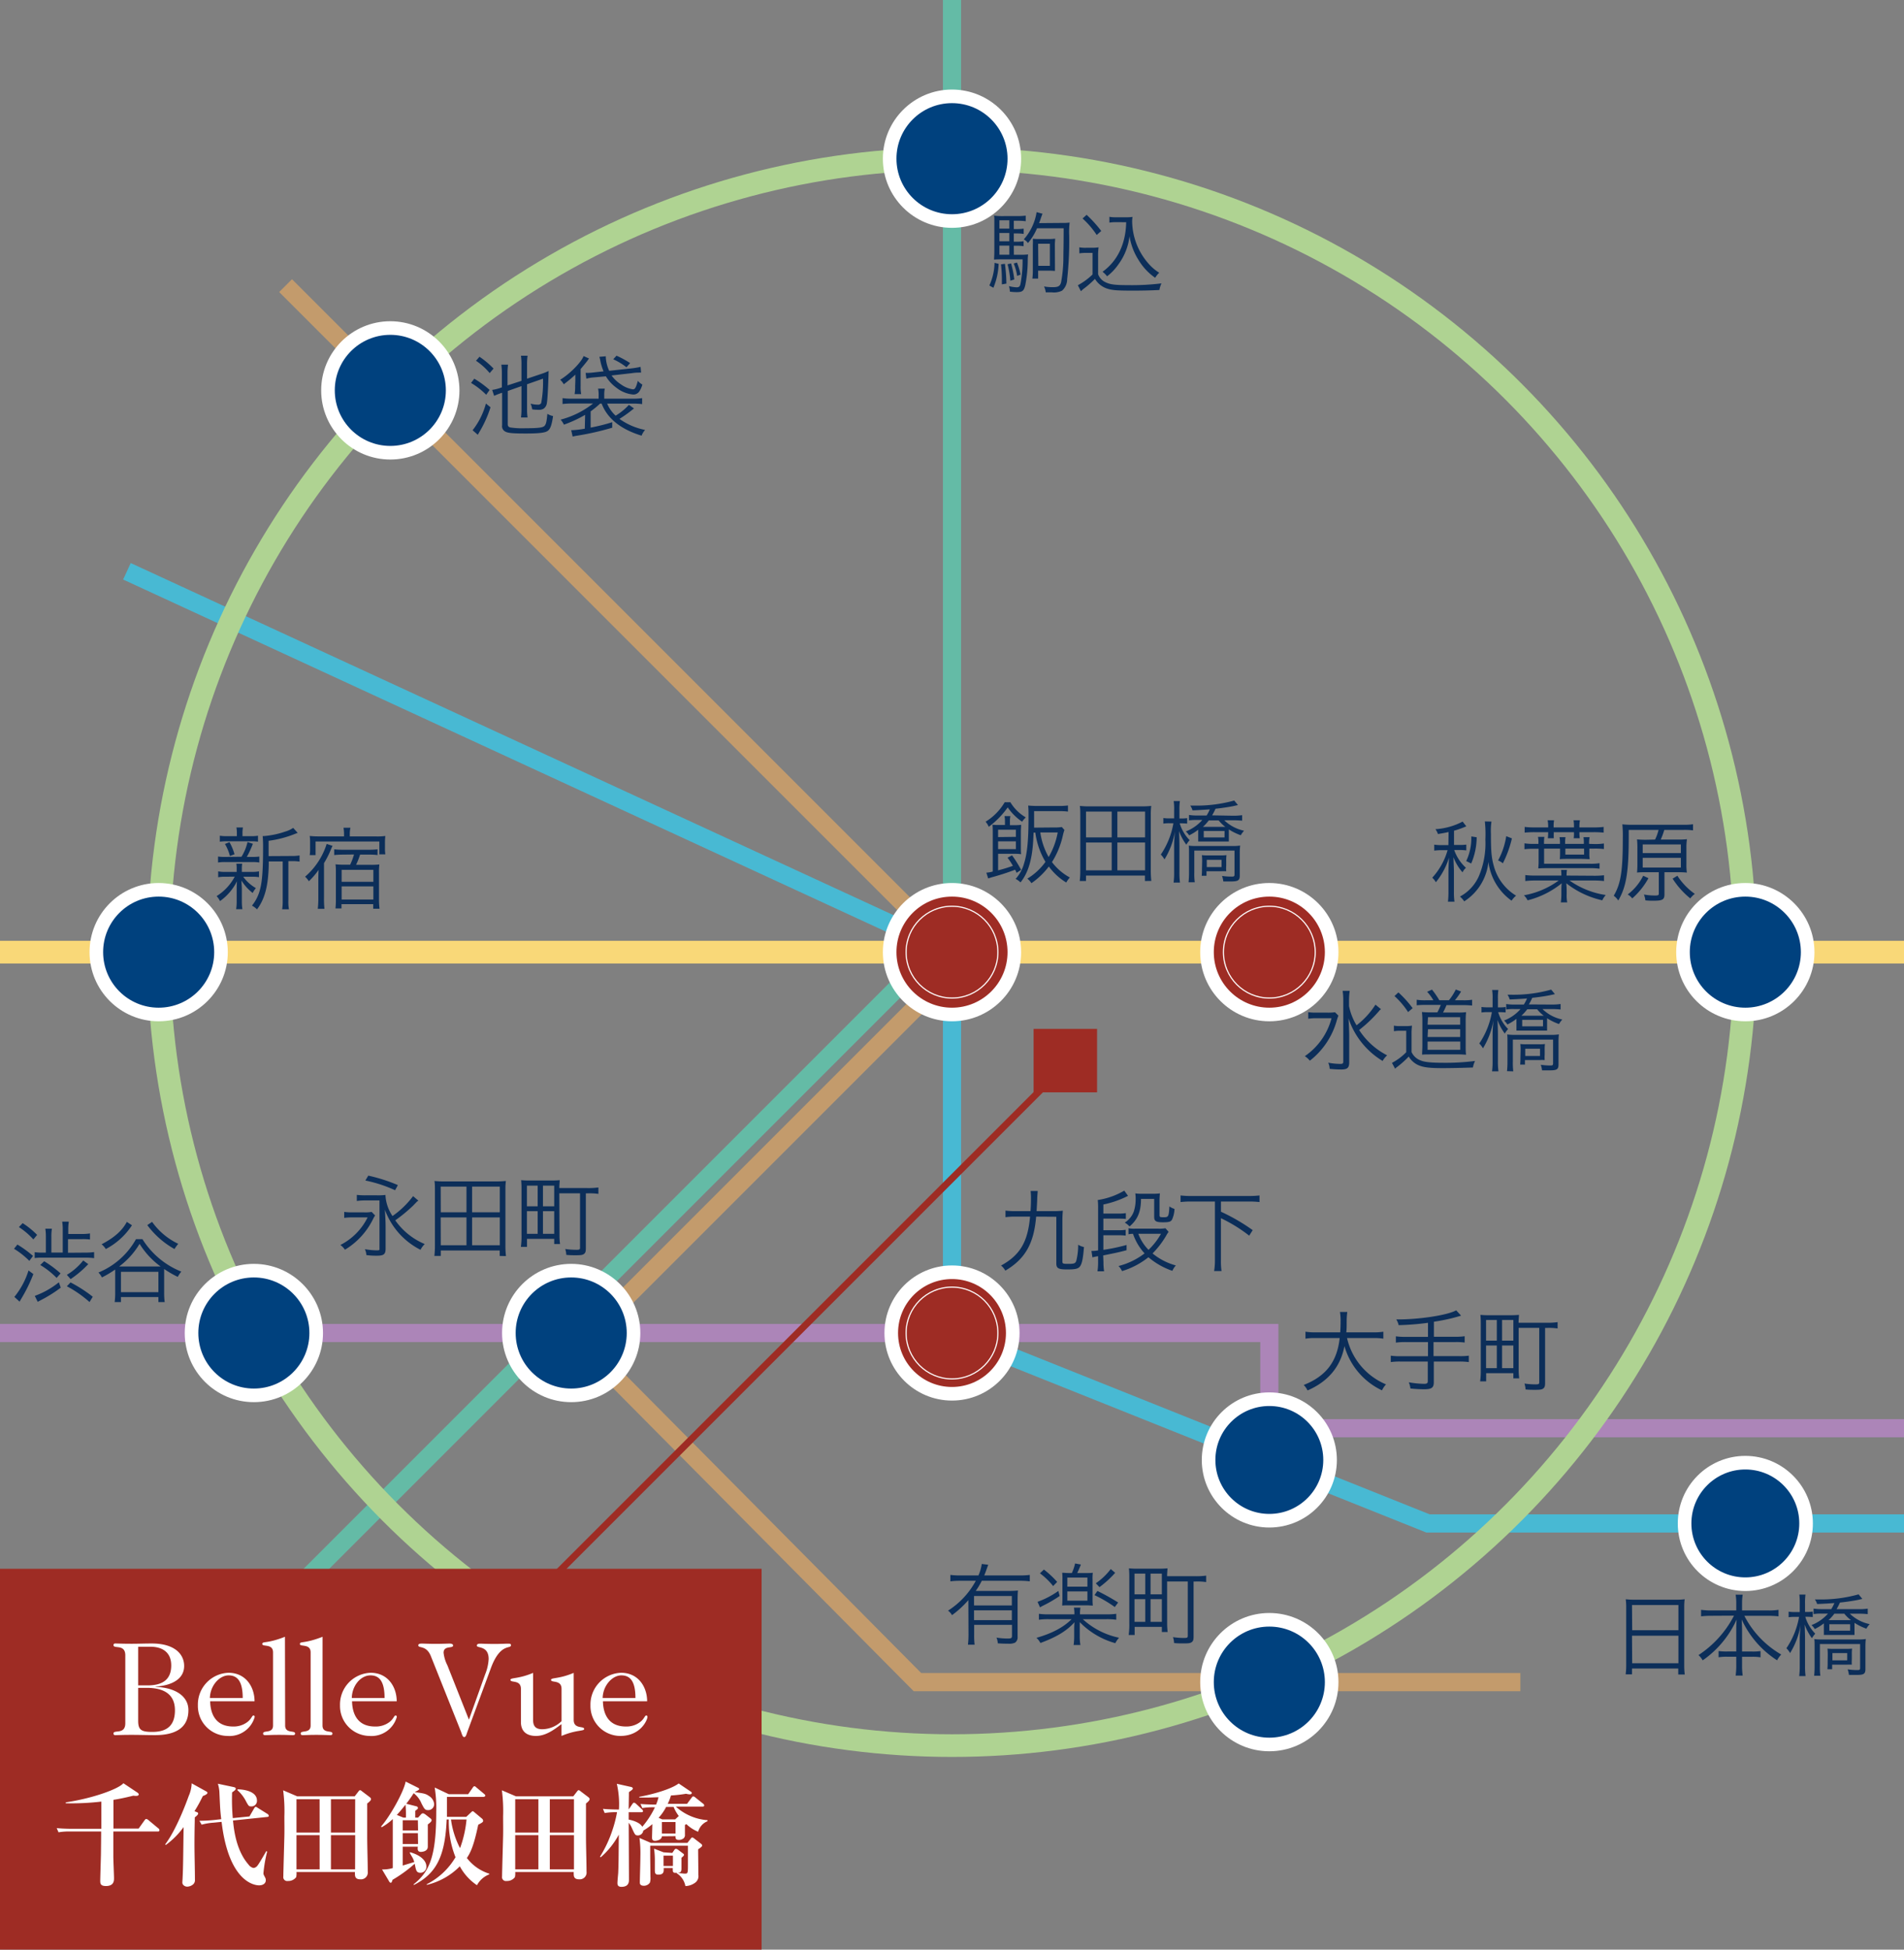 <svg xmlns="http://www.w3.org/2000/svg" width="420" height="430"><rect width="100%" height="100%" fill="#808080" stroke="none"/><path fill="none" stroke="#C39B6C" stroke-width="4" stroke-miterlimit="10" d="M128.1 296.1l84-84M335.38 371h-133L126 294"/><path fill="none" stroke="#48B9D3" stroke-width="4" stroke-miterlimit="10" d="M28 126l182 84"/><path fill="none" stroke="#AC85B8" stroke-width="4" stroke-miterlimit="10" d="M210 294h70v21h140"/><path fill="none" stroke="#64BBA6" stroke-width="4" stroke-miterlimit="10" d="M60.9 354.9l147-147"/><path fill="none" stroke="#48B9D3" stroke-width="4" stroke-miterlimit="10" d="M210 294l105 42h105"/><path fill="none" stroke="#C39B6C" stroke-width="4" stroke-miterlimit="10" d="M63 63l147 147"/><path fill="none" stroke="#F9D878" stroke-width="5" stroke-miterlimit="10" d="M420 210H0"/><path fill="none" stroke="#AC85B8" stroke-width="4" stroke-miterlimit="10" d="M210 294H0"/><path fill="none" stroke="#64BBA6" stroke-width="4" stroke-miterlimit="10" d="M210 210V0"/><path fill="none" stroke="#48B9D3" stroke-width="4" stroke-miterlimit="10" d="M210 294v-84"/><circle fill="none" stroke="#AFD392" stroke-width="5" stroke-miterlimit="10" cx="210" cy="210" r="175"/><circle fill="#9E2C24" cx="210" cy="210" r="13.75"/><path fill="#FFF" d="M210 197.75c6.765 0 12.25 5.485 12.25 12.25s-5.485 12.25-12.25 12.25-12.25-5.485-12.25-12.25c-.006-6.76 5.47-12.244 12.23-12.25h.02m0-3c-8.422 0-15.25 6.828-15.25 15.25s6.828 15.25 15.25 15.25 15.25-6.828 15.25-15.25c-.011-8.418-6.832-15.239-15.25-15.25z"/><circle fill="#00417E" cx="210" cy="35" r="13.75"/><path fill="#FFF" d="M210 22.75c6.765 0 12.25 5.485 12.25 12.25S216.765 47.25 210 47.25 197.75 41.765 197.75 35c-.006-6.76 5.47-12.244 12.23-12.25h.02m0-3c-8.422 0-15.25 6.828-15.25 15.25s6.828 15.25 15.25 15.25 15.25-6.828 15.25-15.25c-.011-8.418-6.832-15.239-15.25-15.25z"/><circle fill="#9E2C24" cx="280" cy="210" r="13.75"/><path fill="#FFF" d="M280 197.75c6.766 0 12.25 5.485 12.25 12.25s-5.484 12.25-12.25 12.25-12.25-5.485-12.25-12.25c-.006-6.76 5.47-12.244 12.23-12.25h.02m0-3c-8.422 0-15.25 6.828-15.25 15.25s6.828 15.25 15.25 15.25 15.25-6.828 15.25-15.25c-.011-8.418-6.832-15.239-15.25-15.25z"/><circle fill="#00417E" cx="86.1" cy="86.1" r="13.75"/><path fill="#FFF" d="M86.1 73.85c6.765 0 12.25 5.485 12.25 12.25S92.865 98.35 86.1 98.35 73.85 92.865 73.85 86.1c-.006-6.76 5.47-12.244 12.23-12.25h.02m0-3c-8.422 0-15.25 6.828-15.25 15.25s6.828 15.25 15.25 15.25 15.25-6.828 15.25-15.25c-.011-8.418-6.832-15.239-15.25-15.25z"/><circle fill="#9E2C24" cx="210" cy="294" r="13.4"/><path fill="#FFF" d="M210 282.1c6.572 0 11.9 5.328 11.9 11.9s-5.328 11.9-11.9 11.9-11.9-5.328-11.9-11.9 5.328-11.9 11.9-11.9m0-3c-8.229 0-14.9 6.671-14.9 14.9s6.671 14.9 14.9 14.9 14.9-6.671 14.9-14.9c-.006-8.227-6.673-14.894-14.9-14.9z"/><circle fill="#00417E" cx="280" cy="322" r="13.4"/><path fill="#FFF" d="M280 310.1c6.572 0 11.9 5.328 11.9 11.9s-5.328 11.9-11.9 11.9-11.9-5.328-11.9-11.9 5.328-11.9 11.9-11.9m0-3c-8.229 0-14.9 6.671-14.9 14.9s6.671 14.9 14.9 14.9 14.9-6.671 14.9-14.9c-.006-8.227-6.673-14.894-14.9-14.9z"/><circle fill="#00417E" cx="280" cy="371" r="13.75"/><path fill="#FFF" d="M280 358.75c6.766 0 12.25 5.484 12.25 12.25s-5.484 12.25-12.25 12.25-12.25-5.484-12.25-12.25c-.006-6.76 5.47-12.244 12.23-12.25h.02m0-3c-8.422 0-15.25 6.828-15.25 15.25s6.828 15.25 15.25 15.25 15.25-6.828 15.25-15.25c-.011-8.418-6.832-15.239-15.25-15.25z"/><circle fill="#00417E" cx="126" cy="294" r="13.75"/><path fill="#FFF" d="M126 281.75c6.765 0 12.25 5.484 12.25 12.25s-5.485 12.25-12.25 12.25-12.25-5.484-12.25-12.25c-.006-6.76 5.47-12.244 12.23-12.25h.02m0-3c-8.422 0-15.25 6.828-15.25 15.25s6.828 15.25 15.25 15.25 15.25-6.828 15.25-15.25c-.011-8.418-6.832-15.239-15.25-15.25z"/><circle fill="#00417E" cx="56" cy="294" r="13.75"/><path fill="#FFF" d="M56 281.75c6.765 0 12.25 5.484 12.25 12.25S62.765 306.25 56 306.25 43.75 300.766 43.75 294c-.006-6.76 5.47-12.244 12.23-12.25H56m0-3c-8.422 0-15.25 6.828-15.25 15.25s6.828 15.25 15.25 15.25 15.25-6.828 15.25-15.25c-.011-8.418-6.832-15.239-15.25-15.25z"/><circle fill="#00417E" cx="35" cy="210" r="13.75"/><path fill="#FFF" d="M35 197.75c6.765 0 12.25 5.485 12.25 12.25S41.765 222.25 35 222.25 22.75 216.765 22.75 210c-.006-6.76 5.47-12.244 12.23-12.25H35m0-3c-8.422 0-15.25 6.828-15.25 15.25s6.828 15.25 15.25 15.25 15.25-6.828 15.25-15.25c-.011-8.418-6.832-15.239-15.25-15.25z"/><circle fill="#00417E" cx="385" cy="210" r="13.75"/><path fill="#FFF" d="M385 197.75c6.766 0 12.25 5.485 12.25 12.25s-5.484 12.25-12.25 12.25-12.25-5.485-12.25-12.25c-.006-6.76 5.47-12.244 12.23-12.25h.02m0-3c-8.422 0-15.25 6.828-15.25 15.25s6.828 15.25 15.25 15.25 15.25-6.828 15.25-15.25c-.011-8.418-6.832-15.239-15.25-15.25z"/><circle fill="#00417E" cx="385" cy="336" r="13.4"/><path fill="#FFF" d="M385 324.1c6.572 0 11.9 5.328 11.9 11.9s-5.328 11.9-11.9 11.9-11.9-5.328-11.9-11.9 5.328-11.9 11.9-11.9m0-3c-8.229 0-14.9 6.671-14.9 14.9s6.671 14.9 14.9 14.9 14.9-6.671 14.9-14.9c-.006-8.227-6.673-14.894-14.9-14.9z"/><path fill="#0C2E59" d="M222.88 176.94c.83 1.385 2 2.535 3.4 3.34a5.214 5.214 0 00-.81.95 11.79 11.79 0 01-3.18-3.16 18.995 18.995 0 01-4.19 4.29 3.172 3.172 0 00-.28-.57 5.12 5.12 0 00-.41-.56 12.274 12.274 0 004.21-4.29h1.26zm1.21 15.2c-.06-.1-.1-.2-.16-.32a52.937 52.937 0 01-5.2 1.68l-.75.24-.4-1.27a6.254 6.254 0 001.41-.25v-8.4c0-.75 0-1.3-.06-1.92.505.047 1.013.067 1.52.06h1.23v-.77a5.492 5.492 0 00-.1-1.2h1.3a4.984 4.984 0 00-.1 1.2v.81h.81c.555.013 1.109-.014 1.66-.08 0 .52-.06.91-.06 1.64v3.07c0 .77 0 1.24.06 1.76a12.017 12.017 0 00-1.62-.08h-3.46v3.65a33.685 33.685 0 003.26-1 16.076 16.076 0 00-1.18-1.79l1-.52a27.189 27.189 0 012 3.2l-1 .66-.16-.37zm0-7.57V183h-3.92v1.62l3.92-.05zm-3.92 2.71h3.92v-1.72h-3.92v1.72zm12.31-4.78a9.044 9.044 0 001.74-.1l.58.65c-.136.39-.25.787-.34 1.19a18.458 18.458 0 01-2.41 5.9 12.311 12.311 0 003.95 3.4 4.521 4.521 0 00-.79 1.11 13.343 13.343 0 01-3.85-3.54 16.607 16.607 0 01-3.84 3.68 4.123 4.123 0 00-.9-1 13.663 13.663 0 004-3.7 16.946 16.946 0 01-2.24-6.46H228l-.06 1.21c-.2 4.6-1.09 7.61-2.83 9.78a3.85 3.85 0 00-1.08-.77 8.247 8.247 0 001.85-3.36c.7-2.19 1-5.14 1-10.1 0-1.36 0-2-.08-2.72.66.05 1.31.09 2.06.09h4.78c.648.006 1.296-.031 1.94-.11V179a13.9 13.9 0 00-1.88-.1h-5.59v3.64l4.37-.04zm-3 1.1a15.341 15.341 0 001.84 5.42 16.697 16.697 0 002-5.42h-3.84zM252.56 194.31v-1.2h-13v1.2h-1.38c.085-.76.125-1.525.12-2.29v-12.27c0-.73 0-1.34-.1-2 .754.076 1.512.11 2.27.1h11.23c.751.009 1.503-.024 2.25-.1a14.692 14.692 0 00-.1 2V192c-.006.765.034 1.53.12 2.29l-1.41.02zm-13-9.62h5.67V179h-5.67v5.69zm0 7.27h5.67v-6.14h-5.67v6.14zm6.92-7.27h6.11V179h-6.11v5.69zm0 7.27h6.11v-6.14h-6.11v6.14zM259 178.68a11.634 11.634 0 00-.1-2h1.37c-.086.663-.12 1.332-.1 2v1.84h.41c.432.011.863-.015 1.29-.08v1.21a12.823 12.823 0 00-1.27-.06h-.37a8.922 8.922 0 002.19 3.71c-.276.308-.52.643-.73 1a11.442 11.442 0 01-1.6-3c.06 1.78.08 2.41.08 3.18v5.89c-.015.765.025 1.531.12 2.29h-1.41c.093-.76.133-1.525.12-2.29v-5.57c0-1 0-1.26.18-3.41a17.134 17.134 0 01-2.31 6.16 4.773 4.773 0 00-.81-1.07 17.663 17.663 0 002.78-6.91H258a8.495 8.495 0 00-1.38.08v-1.23c.457.065.919.092 1.38.08h1v-1.82zm13 1.23a13.93 13.93 0 002-.12V181c-.59-.05-1.31-.09-2-.09h-1.95a9 9 0 004.38 2.31 5.088 5.088 0 00-.73 1 12.833 12.833 0 01-2.63-1.29V185.6h-6.76v-.36V183c-.619.486-1.289.902-2 1.24a3.978 3.978 0 00-.73-.86 9.337 9.337 0 003.63-2.53H264c-.575-.015-1.15.015-1.72.09v-1.2a11.04 11.04 0 001.78.12h2.11c.269-.431.503-.882.7-1.35-1.43.1-3 .2-3.82.22a3.462 3.462 0 00-.49-1.05h1a30.921 30.921 0 008.69-1.12l.83 1-.95.21c-.69.16-2.57.46-4 .6-.223.5-.473.987-.75 1.46l4.62.08zm-9.82 14.68c.074-.734.108-1.472.1-2.21v-4.09c0-.89 0-1.31-.06-1.78.584.068 1.172.094 1.76.08h7.71c.625.024 1.251-.009 1.87-.1a15.924 15.924 0 00-.08 1.84v4.8c0 1-.35 1.28-1.87 1.28h-1.76a5.669 5.669 0 00-.28-1.22c.715.107 1.437.157 2.16.15.49 0 .59-.07.59-.49v-5.25h-8.87v4.8a13.82 13.82 0 00.1 2.19h-1.37zm3-4.64c.005-.451-.015-.901-.06-1.35.431.054.866.074 1.3.06h2.87a8.04 8.04 0 001.26-.06 8.955 8.955 0 00-.06 1.33v1a8.145 8.145 0 000 1.23 9.193 9.193 0 00-1.15 0h-3.2v1h-1.06c.047-.495.067-.993.06-1.49l.04-1.72zm1.46-9c-.384.513-.816.988-1.29 1.42h4.94a8.246 8.246 0 01-1.46-1.42h-2.19zm-1.11 3.75h4.59v-1.42h-4.59v1.42zm.67 6.54h3.26v-1.6h-3.26v1.6zM228.56 268.33c-.49 5.93-2.41 9.33-6.8 11.92a3.751 3.751 0 00-.94-1.13c4.18-2.29 5.9-5.18 6.4-10.79h-3.1a15.78 15.78 0 00-2.32.12V267c.769.096 1.545.137 2.32.12h3.2c.08-1.11.1-1.88.1-2.79a13.539 13.539 0 00-.08-1.66h1.56c0 .41-.08.89-.1 1.64 0 .43-.1 2.11-.14 2.81h3.6c.731.013 1.463-.02 2.19-.1-.06.65-.1 1.38-.1 2.21v8.91c0 .57.06.61 1.34.61s1.55-.11 1.74-.73c.274-1.143.408-2.315.4-3.49.395.24.828.413 1.28.51-.19 2.41-.41 3.54-.81 4.17s-1.06.77-2.88.77c-2 0-2.41-.26-2.41-1.38v-10.24l-4.45-.03zM243.41 278.39c-.006.669.041 1.338.14 2h-1.46c.098-.662.144-1.331.14-2v-1.33c-.422.06-.839.147-1.25.26l-.22-1.42a6.9 6.9 0 001.47-.12v-9.31a14.242 14.242 0 00-.08-1.8 16.33 16.33 0 005.85-2.07l.83 1.15a21.473 21.473 0 01-5.44 1.91v2h3.2a11.14 11.14 0 001.76-.1v1.28a16.196 16.196 0 00-1.72-.07h-3.24v2.56h3.18c.581.016 1.163-.014 1.74-.09v1.28a13.358 13.358 0 00-1.72-.08h-3.2v3.22a41.006 41.006 0 005.12-1.08v1.16c-1.66.44-2.27.57-5.16 1.15l.06 1.5zm14.37-6.7a6.324 6.324 0 00-.54.85 19.576 19.576 0 01-3 3.91 13.773 13.773 0 005.14 2.65c-.322.35-.582.753-.77 1.19a16.29 16.29 0 01-5.28-3 17.351 17.351 0 01-5.83 3.06 3.368 3.368 0 00-.77-1.12 15.823 15.823 0 005.75-2.79 12.16 12.16 0 01-2.55-4.31c-.33 0-.59 0-1 .1v-1.34c.464.089.938.122 1.41.1h5.23a7.14 7.14 0 001.51-.1l.7.8zm-2-3.64c0 .36.14.42.89.42 1.09 0 1.15-.12 1.29-2.39.339.246.718.432 1.12.55a6.122 6.122 0 01-.55 2.37c-.28.46-.65.58-2 .58-1.54 0-1.93-.24-1.93-1.21v-3.95h-2.91c0 2.84-.75 4.58-2.53 6.08a4.12 4.12 0 00-1.05-.85 4.878 4.878 0 002-2.47c.28-.9.415-1.838.4-2.78a7.293 7.293 0 00-.08-1.19c.524.065 1.052.092 1.58.08h2.17c.561.011 1.122-.016 1.68-.08a16.859 16.859 0 00-.08 1.88v2.96zm-4.68 4.07a9.994 9.994 0 002.25 3.54 15.194 15.194 0 002.75-3.54h-5zM262.73 265a18.964 18.964 0 00-2.31.12v-1.46c.767.089 1.538.129 2.31.12h12.8c.768.007 1.537-.033 2.3-.12v1.46a19.219 19.219 0 00-2.3-.12h-6.2v2.25a42.349 42.349 0 017 4.06l-.77 1.22a33.165 33.165 0 00-6.24-3.85V278c-.018.783.029 1.565.14 2.34h-1.64A14.55 14.55 0 00268 278v-13h-5.27zM49.77 193.37a7.39 7.39 0 00-1.64.12v-1.31a7.333 7.333 0 001.66.12h2.42v-1a5.11 5.11 0 00-.08-.81h1.3a5.11 5.11 0 00-.08.81v1h2.19a7.564 7.564 0 001.59-.12v1.29a8.549 8.549 0 00-1.59-.1h-1.89a8.87 8.87 0 002.8 2.51 4.867 4.867 0 00-.71 1.07 10.543 10.543 0 01-2.47-2.73c0 .47.06 1.05.08 1.74v2.86a10.51 10.51 0 00.12 1.7h-1.38a10.75 10.75 0 00.12-1.7V196c0-.48 0-1 .07-1.64a11.908 11.908 0 01-3.75 4.38 4.436 4.436 0 00-.75-1.1 11.22 11.22 0 004-4.29l-2.01.02zm3.5-4.41a10.638 10.638 0 001.33-3.24l1.18.38a21.449 21.449 0 01-1.34 2.9h1.16a9.729 9.729 0 001.6-.09v1.32a8.833 8.833 0 00-1.6-.1h-5.86a9.092 9.092 0 00-1.64.1v-1.32a9.777 9.777 0 001.64.09l3.53-.04zm2-4.54a8.82 8.82 0 001.64-.1v1.32a9.804 9.804 0 00-1.66-.09h-5.04c-.575-.018-1.15.012-1.72.09v-1.32c.582.087 1.172.12 1.76.1h2v-.53a6.814 6.814 0 00-.1-1.39h1.44a6.603 6.603 0 00-.1 1.39v.53h1.78zm-4.55 4.37a10.53 10.53 0 00-1.1-2.65l1-.4a12.02 12.02 0 011.11 2.67l-1.01.38zm13.54 0a9.991 9.991 0 001.82-.12v1.36a10.228 10.228 0 00-1.74-.1h-.73v8.62c-.03.669.011 1.339.12 2h-1.49c.097-.662.137-1.331.12-2V190h-3.08v.77c-.1 4.59-.87 7.53-2.59 9.8a4.42 4.42 0 00-1.11-.83A9.282 9.282 0 0057.4 196c.44-1.7.63-4.35.63-8.91a26.832 26.832 0 00-.09-2.69h.25a18.818 18.818 0 004.75-1 5.837 5.837 0 001.73-.81l1 1.11c-.2.06-.24.08-.73.27a23.706 23.706 0 01-5.69 1.47v3.38l5.01-.03zM70.22 194.77c0-1.08 0-1.81.06-2.92a15.884 15.884 0 01-2.15 2.51 4.632 4.632 0 00-.83-1 15.802 15.802 0 004.76-7.23l1.3.43c-.11.2-.25.5-.45 1a20.445 20.445 0 01-1.44 2.81V198c-.014.818.019 1.636.1 2.45H70.1c.089-.814.129-1.632.12-2.45v-3.23zM75.89 184a8.075 8.075 0 00-.12-1.44h1.53a6.39 6.39 0 00-.14 1.44v.48H83a13.78 13.78 0 002-.1c-.06.524-.087 1.052-.08 1.58v1.09c-.01.461.017.923.08 1.38h-1.32v-2.83H69.61v3h-1.29c.063-.45.09-.905.08-1.36v-1.51a8.964 8.964 0 00-.08-1.36c.664.074 1.332.107 2 .1h5.57V184zm-.31 4.49c-.621 0-1.242.034-1.86.1v-1.27c.624.067 1.252.1 1.88.1h5.77c.638.003 1.276-.03 1.91-.1v1.27a13.005 13.005 0 00-1.85-.1h-2a16.367 16.367 0 01-.89 2.25h3.14c.668.013 1.336-.013 2-.08a14 14 0 00-.08 1.82v5.79c-.005.718.036 1.437.12 2.15h-1.39v-1h-7v.94H74c.069-.664.099-1.332.09-2v-5.95c0-.73 0-1.3-.09-1.78.634.065 1.272.092 1.91.08h1.33a14 14 0 00.85-2.25l-2.51.03zm-.22 6h7v-2.65h-7v2.65zm0 3.91h7v-2.9h-7v2.9zM3.84 274.49A23.975 23.975 0 017.28 277l-.81 1.09a17.902 17.902 0 00-3.38-2.67l.75-.93zM7.36 281a34.394 34.394 0 01-2.61 5.34c-.26.45-.3.51-.42.75l-1.16-1.05a17.404 17.404 0 003.12-5.83l1.07.79zM5 269.77a18.387 18.387 0 013.19 2.59l-.83 1a15.922 15.922 0 00-3.19-2.72l.83-.87zm13.76 6.5c.669.009 1.337-.031 2-.12v1.34a14.532 14.532 0 00-2-.11H9.55c-.635-.018-1.27.012-1.9.09v-1.3a11.45 11.45 0 001.86.1h.61v-3.54A11.009 11.009 0 0010 271h1.45a10.783 10.783 0 00-.12 1.74v3.52h2.51v-5.12a10.51 10.51 0 00-.12-1.7h1.46a10.313 10.313 0 00-.12 1.72v1h3c.599.008 1.197-.033 1.79-.12v1.34a12.038 12.038 0 00-1.85-.08h-3v3l3.76-.03zM13.4 284a29.015 29.015 0 01-4.29 2.7l-.79.42-.65-1.31a18.185 18.185 0 005.32-3l.41 1.19zm-3.65-5.83a24.787 24.787 0 013.61 2.68l-.87 1A17.822 17.822 0 008.88 279l.87-.83zm5 3a13.254 13.254 0 003.61-3.17l1.11.81a22.926 22.926 0 01-3.89 3.3l-.83-.94zm5 6a25.601 25.601 0 00-5-3.48l.81-.85a30.971 30.971 0 014.9 3.16l-.71 1.17zM31.42 273.3a17.943 17.943 0 008.58 7.16c-.305.357-.57.746-.79 1.16a22.233 22.233 0 01-3-1.74v5.3c-.007.669.033 1.337.12 2h-1.39v-1.11h-8.26v1.11h-1.39c.087-.663.127-1.331.12-2V280a23.62 23.62 0 01-2.92 1.74 5.227 5.227 0 00-.77-1.08A16.776 16.776 0 0030 273.3h1.42zm-2.31-3.06a15.41 15.41 0 01-5.77 5.24 4.334 4.334 0 00-.93-1.05c2.86-1.5 4.52-3 5.57-4.94l1.13.75zm6.32 9.09a17.604 17.604 0 01-4.64-5 17.242 17.242 0 01-4.51 5h9.15zM26.68 285h8.26v-4.5h-8.26v4.5zm6.87-15.51a14.989 14.989 0 005.77 4.84 9.197 9.197 0 00-.83 1.15 19.007 19.007 0 01-6-5.28l1.06-.71zM75.93 267.29c.623.084 1.252.118 1.88.1h2.47a7.866 7.866 0 001.7-.1l.77.79a5.234 5.234 0 00-.48.83 16.196 16.196 0 01-6.18 6.72 4.248 4.248 0 00-1-1.05 13.48 13.48 0 006-6.08h-3.3a12.855 12.855 0 00-1.86.11v-1.32zm15.17-1.36a33.867 33.867 0 01-3.91 3.22 15.003 15.003 0 006.5 5.23c-.377.37-.691.799-.93 1.27a16.07 16.07 0 01-7.86-8.85c.1 1.48.16 2.78.16 3.79v4.78c0 1.27-.4 1.58-1.94 1.58-.63 0-1.22 0-2.31-.14a3.35 3.35 0 00-.32-1.3 15.5 15.5 0 002.71.26c.28 0 .45-.04.51-.12v-10.89h-3a13.647 13.647 0 00-2 .12v-1.34c.664.072 1.332.102 2 .09h2.39c.648.019 1.296-.008 1.94-.08-.006.1-.006.2 0 .3a9.083 9.083 0 001.54 4.35 19.69 19.69 0 004.54-4.39l1.17 1-.08.06a1.562 1.562 0 00-.21.13l-.9.93zm-9.86-6.64a36.3 36.3 0 016.53 2.09l-.62 1.13a29.692 29.692 0 00-6.56-2.14l.65-1.08zM110.23 277v-1.2h-13v1.2h-1.41c.085-.76.125-1.525.12-2.29v-12.24c0-.73 0-1.35-.1-2 .754.076 1.512.11 2.27.1h11.23c.751.009 1.503-.024 2.25-.1a14.692 14.692 0 00-.1 2v12.27c-.006.765.034 1.53.12 2.29l-1.38-.03zm-13-9.62h5.67v-5.67h-5.69l.02 5.67zm0 7.27h5.67v-6.14h-5.69l.02 6.14zm6.91-7.27h6.11v-5.67h-6.11v5.67zm0 7.27h6.11v-6.14h-6.11v6.14zM123.42 272.43c-.006.652.034 1.304.12 1.95h-1.29v-1.14h-6V275h-1.35c.116-.865.163-1.738.14-2.61v-10.1a19.633 19.633 0 00-.08-2c.685.064 1.372.09 2.06.08h4.44c.668.008 1.335-.018 2-.08 0 .42-.08 1-.08 1.74h6.21c.805.016 1.611-.027 2.41-.13v1.42a13.513 13.513 0 00-2.37-.12h-.4v12.09c0 .71-.08 1-.38 1.25s-.71.31-1.73.31c-.78 0-1.45 0-2.2-.08a5.576 5.576 0 00-.23-1.3c.811.12 1.63.18 2.45.18.67 0 .81-.08.81-.46v-12h-4.57l.04 9.24zm-7.19-6.37h2.37v-4.56h-2.37v4.56zm0 6.07h2.37v-5h-2.37v5zm3.54-6.07h2.48v-4.56h-2.48v4.56zm0 6.07h2.48v-5h-2.48v5zM104.62 83.52A22.007 22.007 0 01108 86l-.75 1.07a16.646 16.646 0 00-3.34-2.61l.71-.94zm3.58 6.31a25.444 25.444 0 01-2.49 5.51c-.1.2-.22.37-.32.55l-1.14-1a16.406 16.406 0 002.94-5.89l1.01.83zm-2.43-11.15a19.53 19.53 0 013.1 2.61l-.85 1a13.91 13.91 0 00-3.02-2.72l.77-.89zm6.23 7.55v7.27c0 .46.12.63.52.77 1.108.167 2.23.227 3.35.18 2.67 0 3.72-.12 4.15-.44s.58-1.08.72-2.74c.388.236.815.402 1.26.49-.28 1.92-.57 2.77-1.11 3.22s-1.83.63-4.92.63c-2.74 0-3.89-.09-4.48-.41a1.31 1.31 0 01-.73-1.4v-7.14h-.14c-.77.28-1.27.48-1.62.65l-.43-1.31c.577-.09 1.146-.227 1.7-.41l.44-.16v-3a14.532 14.532 0 00-.12-2h1.48a13.115 13.115 0 00-.12 2V85l3.08-1v-3.68a12.855 12.855 0 00-.11-1.86h1.46a12.445 12.445 0 00-.12 1.88v3.18l3.22-1.08a11.993 11.993 0 001.54-.62c-.1 3.72-.25 6.37-.39 7.1a1.742 1.742 0 01-.75 1.24 2.003 2.003 0 01-1.15.22 7.425 7.425 0 01-1.34-.1 5.11 5.11 0 00-.34-1.25c.508.14 1.033.214 1.56.22a.78.78 0 00.77-.35 25.27 25.27 0 00.4-5.38l-3.52 1.23v5.43c-.01.635.03 1.271.12 1.9h-1.46c.083-.636.12-1.278.11-1.92v-5L112 86.23zM126.91 84.09v-1.46a26.51 26.51 0 01-2.55 2.12 4.156 4.156 0 00-.79-1c2-1.17 4.7-3.87 5.16-5.22l1.2.54-.13.17-.28.4c-.3.39-1 1.24-1.44 1.76v3.7a8.807 8.807 0 00.12 1.82h-1.45a9.357 9.357 0 00.12-1.8l.04-1.03zm2.16 7.41a27.57 27.57 0 01-4.67 2.16 5.31 5.31 0 00-.73-1.11 19.399 19.399 0 007.15-3.55h-4.56a16.22 16.22 0 00-2.17.11v-1.3c.706.089 1.418.13 2.13.12h5.83v-.65a6.363 6.363 0 00-.12-1.57h1.48a6.566 6.566 0 00-.12 1.57v.65h6.25c.705.014 1.411-.026 2.11-.12v1.32a15.63 15.63 0 00-2.13-.11h-5.59a7.747 7.747 0 001.87 2.66 12.939 12.939 0 002.93-2.39l1.12.79a30.109 30.109 0 01-3.2 2.31 14.483 14.483 0 005.65 2.43 3.994 3.994 0 00-.77 1.27c-4.6-1.4-7.58-3.8-8.81-7.07h-.35a20.517 20.517 0 01-2.08 1.71v3.58c1.609-.303 3.198-.7 4.76-1.19v1.21a59.638 59.638 0 01-8 1.8c-.3.06-.51.1-.73.16l-.32-1.41a19.378 19.378 0 003-.33l.07-3.05zm1.81-8.25a7.74 7.74 0 00-1.54.27l-.16-1.28c.14.009.28.009.42 0 .401 0 .802-.027 1.2-.08l2.34-.26a11.712 11.712 0 01-.72-2.35 5.277 5.277 0 00-.21-.85l1.42-.12v.2a8.147 8.147 0 00.75 3l4.92-.53c.673-.07 1.341-.184 2-.34l.12 1.27h-.34c-.36 0-.91 0-1.68.12l-4.49.51a7.185 7.185 0 002 1.92 5.995 5.995 0 002.71 1.14c.45 0 .67-.37 1.08-1.87.277.332.617.608 1 .81a4.79 4.79 0 01-.75 1.62 1.601 1.601 0 01-1.2.59 6.933 6.933 0 01-3.75-1.48 8.621 8.621 0 01-2.35-2.54l-2.77.25zm7.31-2.25a14.05 14.05 0 00-2.92-1.76l.73-.79a21.37 21.37 0 013 1.63l-.81.92zM220.29 58.19a15.248 15.248 0 01-1.16 5.28l-.89-.5a12.45 12.45 0 001.14-5l.91.22zm3.36-2h1.29a14.65 14.65 0 001.85-.07c-.053.425-.08.852-.08 1.28a28.96 28.96 0 01-.55 5.51c-.3 1.25-.63 1.52-1.88 1.52a10.304 10.304 0 01-1.52-.11v-.12a4.003 4.003 0 00-.2-1.09 8.128 8.128 0 001.72.26c.52 0 .74-.22.85-.87.293-1.61.441-3.243.44-4.88v-.42h-4.47c-.71 0-1.36 0-1.82.06 0-.43.06-.91.06-2v-6.95c0-.18 0-.37-.06-.75a14.57 14.57 0 002.18.1h2.8c.668.012 1.336-.022 2-.1v1.23a12.991 12.991 0 00-1.86-.1h-.77v1.83h.5c.561.011 1.123-.019 1.68-.09v1.16a10.601 10.601 0 00-1.68-.1h-.5v1.82h.5a9.602 9.602 0 001.66-.1v1.09a9.805 9.805 0 00-1.66-.1h-.5l.02 1.99zm-1-7.6h-2.19v1.83h2.19v-1.83zm0 2.8h-2.19v1.82h2.19v-1.82zm-2.19 2.79v2h2.19v-2h-2.19zm1.21 4c.201 1.448.311 2.908.33 4.37l-1 .17v-1.1a29.944 29.944 0 00-.19-3.32l.86-.12zm1.36-.08c.332 1.159.57 2.343.71 3.54l-.87.27a20.286 20.286 0 00-.61-3.63l.77-.18zm1.3-.2c.351.862.616 1.756.79 2.67l-.75.28a12.078 12.078 0 00-.75-2.73l.71-.22zm9.86-8.73a12.32 12.32 0 001.76-.08 17.51 17.51 0 00-.1 2.85 76.961 76.961 0 01-.45 9.66 3.321 3.321 0 01-1.13 2.51 4.05 4.05 0 01-2.25.37h-1.34a3.87 3.87 0 00-.38-1.3 10.43 10.43 0 001.9.16c1.24 0 1.62-.22 1.86-1.07.335-1.797.505-3.622.51-5.45 0-.93.06-2.83.06-6.48h-5.87a12.674 12.674 0 01-2 3.26 2.929 2.929 0 00-.92-.81 11.758 11.758 0 002.82-6l1.31.35c-.12.28-.18.44-.4 1.07-.14.44-.22.63-.36 1l4.98-.04zm-1.48 9.39v1.2a11.109 11.109 0 00-1.34-.06H229v1.74h-1.27c.07-.571.104-1.145.1-1.72V54c.024-.446.024-.894 0-1.34.525.053 1.053.073 1.58.06h1.76c.528.012 1.056-.015 1.58-.08 0 .49-.06.81-.06 1.36l.02 4.56zm-3.67.07h2.55v-4.87H229l.04 4.87zM238.08 54.55a7.659 7.659 0 001.52.1h1.21a8.988 8.988 0 001.52-.1c-.082.69-.116 1.385-.1 2.08v3.85a3.1 3.1 0 001.66 1.78c1 .49 2.05.63 5.16.63a52.903 52.903 0 007.15-.39 5.881 5.881 0 00-.45 1.46c-1.94.1-4 .14-5.81.14-3.38 0-4.49-.08-5.5-.38a4.899 4.899 0 01-2.9-2.21 23.211 23.211 0 01-2 1.8c-.45.35-.57.43-.63.49l-.3.26-.17.18-.68-1.33a14.34 14.34 0 003.24-2.37v-4.76h-1.46a7.633 7.633 0 00-1.44.1l-.02-1.33zm1.62-7.17a27.867 27.867 0 013.22 3.56l-1 .89a18.544 18.544 0 00-3.12-3.64l.9-.81zm6.6 1.62a8.795 8.795 0 00-1.58.1v-1.28a8.403 8.403 0 001.6.1h2a9.645 9.645 0 001.5-.08c-.058.35-.085.705-.08 1.06a14.386 14.386 0 003.89 9.55 10.06 10.06 0 002.08 1.7 4.99 4.99 0 00-.89 1.12 12.76 12.76 0 01-3.66-3.91 13.83 13.83 0 01-2-5.26 13 13 0 01-2.41 6.15 11.736 11.736 0 01-2.54 2.69 5.504 5.504 0 00-1-1c3.32-2.39 5.13-6.21 5.21-10.93L246.3 49zM319.54 183.51c-.73.16-1.16.24-2.35.44a3.89 3.89 0 00-.55-1.07 14.862 14.862 0 006-1.68l.81 1.05-.71.29c-.653.262-1.321.486-2 .67v3.15h1.11c.535.014 1.069-.013 1.6-.08v1.28a11.122 11.122 0 00-1.58-.08h-1.09a9.647 9.647 0 002.59 3.92c-.32.274-.576.616-.75 1a10.816 10.816 0 01-2-3.34c0 .89.1 2.53.1 3v4.52c-.018.765.022 1.531.12 2.29h-1.44c.085-.76.122-1.525.11-2.29v-4.28c0-.61.06-2.09.12-3.14a15.818 15.818 0 01-2.9 5.42 4.005 4.005 0 00-.79-1 15.001 15.001 0 003.38-6.07H318c-.542 0-1.083.033-1.62.1v-1.32c.556.079 1.118.113 1.68.1h1.44l.04-2.88zm9.46-2.31a14.448 14.448 0 00-.12 2.71c0 3.71.12 5.21.59 6.91a11.006 11.006 0 002.53 4.72 10.744 10.744 0 002.43 2 5.104 5.104 0 00-1 1.11 12.399 12.399 0 01-5.1-8.58 11.718 11.718 0 01-5.34 8.73 4.822 4.822 0 00-.94-1.06 9.409 9.409 0 004.2-4.57 18.597 18.597 0 001.41-8 26.453 26.453 0 00-.12-4l1.46.03zm-5.57 8.71a11.755 11.755 0 001.12-5.43l1.19.18a14.995 14.995 0 01-1.21 5.79l-1.1-.54zm10.08-5a24.31 24.31 0 01-2 5.5 3.374 3.374 0 00-1.05-.63 16.608 16.608 0 001.8-5.36l1.25.49zM351.59 193.15a17.65 17.65 0 002.24-.11v1.28a18.222 18.222 0 00-2.24-.12h-5.37a18.562 18.562 0 008 3.2 4.166 4.166 0 00-.77 1.17 19.744 19.744 0 01-7.94-3.76c.06.77.08 1.23.08 1.58v.81c-.027.609.013 1.22.12 1.82h-1.41c.084-.603.124-1.211.12-1.82v-.81c0-.33 0-.92.08-1.58a19.437 19.437 0 01-7.53 3.76 4.008 4.008 0 00-.81-1.11 18.37 18.37 0 007.67-3.26h-5.18a17.42 17.42 0 00-2.19.12V193a16.52 16.52 0 002.19.11h5.77c.005-.414-.015-.828-.06-1.24h1.29c-.053.374-.08.752-.08 1.13v.11l6.02.04zm0-7c.739.026 1.478-.015 2.21-.12v1.23a15.688 15.688 0 00-2.21-.1h-1v1.06c-.014.425.013.85.08 1.27-.56 0-1.21-.06-1.94-.06H346c-.77 0-1.28 0-1.93.06.043-.402.063-.806.06-1.21v-1.12h-3.52v3.34h10a11.72 11.72 0 002.23-.12v1.22a13.813 13.813 0 00-2.17-.12h-9.39c-.73 0-1.24 0-1.94.06 0-.49.06-.79.06-1.34v-3h-.94a15.717 15.717 0 00-2.18.1V186c.689.097 1.385.137 2.08.12h1v-.24a5.667 5.667 0 00-.1-1.3h1.41c-.062.43-.088.865-.08 1.3v.24h3.52v-.18a6.025 6.025 0 00-.1-1.3h1.32a7.723 7.723 0 00-.08 1.28v.2h4.13v-.2a8.431 8.431 0 00-.08-1.28h1.35a6.47 6.47 0 00-.12 1.28v.2l1.06.03zm-8.84-2.45a9.292 9.292 0 000 1.18h-1.32c.051-.391.078-.785.08-1.18v-.16h-3a20.027 20.027 0 00-2.19.1v-1.26c.727.083 1.458.12 2.19.11h3v-.33a6.901 6.901 0 00-.12-1.25h1.42a6.715 6.715 0 00-.1 1.25v.33h4.49v-.33a7.17 7.17 0 00-.1-1.25h1.42a6.727 6.727 0 00-.12 1.25v.33h3.13c.738.011 1.476-.026 2.21-.11v1.26a20.131 20.131 0 00-2.21-.1h-3.13v.16c-.004.395.023.789.08 1.18h-1.34c.055-.391.075-.786.06-1.18v-.16h-4.5l.05.16zm2.55 4.78h4.13v-1.32h-4.13v1.32zM365.09 185.17c.331-.681.589-1.395.77-2.13h-6.58v1.42c0 7.84-.53 11.12-2.31 14.15a4.093 4.093 0 00-1-1.05c1.58-2.67 2-5.51 2-12.61a26.329 26.329 0 00-.1-3.14c.794.08 1.592.113 2.39.1h11a13.38 13.38 0 002.2-.12v1.35a14.047 14.047 0 00-2.16-.1h-4.18a16.804 16.804 0 01-.78 2.13H370a18.08 18.08 0 002.12-.08A12.843 12.843 0 00372 187v3.52c-.016.645.017 1.29.1 1.93a21.125 21.125 0 00-2.12-.08h-2.82v4.84c0 1.23-.38 1.45-2.59 1.45a14.855 14.855 0 01-1.62-.08 4.86 4.86 0 00-.32-1.29c.808.149 1.628.223 2.45.22.69 0 .83-.06.83-.43v-4.71h-2.73c-.77 0-1.42 0-2.07.08.061-.665.087-1.332.08-2v-3.32a19.35 19.35 0 00-.08-2c.688.063 1.379.09 2.07.08l1.91-.04zm-1.46 8.52a16.5 16.5 0 01-3.58 4.46 3.225 3.225 0 00-1-.87 11.74 11.74 0 003.42-4.13l1.16.54zm-1.27-5.54h8.42v-1.91h-8.42v1.91zm0 3.19h8.42v-2.14h-8.42v2.14zm7.65 1.81a14.364 14.364 0 003.85 4c-.382.28-.72.618-1 1a18.016 18.016 0 01-3.9-4.36l1.05-.64zM295.24 224a12.4 12.4 0 00-.41 1.23 17.004 17.004 0 01-5.89 8.71 5.104 5.104 0 00-1.11-1c2.908-1.989 5-4.961 5.89-8.37h-3.26a11.368 11.368 0 00-1.88.12v-1.45c.636.086 1.278.12 1.92.1h2.12a12.3 12.3 0 001.87-.08l.75.74zm9.07-1.16a2.137 2.137 0 01-.27.33 29.812 29.812 0 01-4.23 4 16.084 16.084 0 006.18 5.59c-.4.354-.739.774-1 1.24a17.428 17.428 0 01-7.53-9.4c.1 1.46.16 3.14.16 3.85v5.85c0 1.22-.42 1.58-1.78 1.58a23.76 23.76 0 01-2.53-.14 3.78 3.78 0 00-.32-1.36c.88.173 1.773.264 2.67.27.53 0 .65-.09.65-.57v-13.54a12.752 12.752 0 00-.14-2h1.56a14.883 14.883 0 00-.15 2v1.36a13.014 13.014 0 001.66 4.23 17.723 17.723 0 004.17-4.55l1.22 1-.32.26zM307.47 226.21c.496.083.998.116 1.5.1h1a8.557 8.557 0 001.5-.1 14.533 14.533 0 00-.1 2v3.82a3.519 3.519 0 002 1.85c.89.38 2.29.52 5.15.52a50.584 50.584 0 006.86-.4c-.224.456-.382.94-.47 1.44-2.12.08-4.88.14-6.72.14-3 0-4.29-.18-5.44-.71a4.762 4.762 0 01-2-1.84 21.004 21.004 0 01-2.57 2.3 1.857 1.857 0 00-.43.39l-.7-1.3a12.543 12.543 0 003.15-2.35v-4.73h-1.29a7.266 7.266 0 00-1.42.1l-.02-1.23zm1-7.33a24.378 24.378 0 013.14 3.47l-1 .87a17.706 17.706 0 00-3-3.53l.86-.81zm7.72 1.73a10.44 10.44 0 00-1.38-1.87l1.07-.48a19.298 19.298 0 011.62 2.35h2.11a12.008 12.008 0 001.52-2.37l1.17.44c-.403.68-.861 1.325-1.37 1.93h1.8c.669.022 1.338-.015 2-.11v1.28c-.63-.06-1.25-.1-2-.1h-3.65c-.22.563-.477 1.111-.77 1.64h3.2c.631.017 1.263-.009 1.89-.08a17.57 17.57 0 00-.09 2v5.37c0 .79 0 1.47.09 2-.41 0-.9-.06-1.46-.06h-6.3c-.67 0-1.4 0-1.94.06 0-.59.06-1.25.06-1.92v-5.55a16.542 16.542 0 00-.1-1.94c.691.067 1.386.094 2.08.08h1.32c.299-.523.55-1.072.75-1.64h-3.3c-.668-.01-1.335.016-2 .08v-1.22c.662.093 1.331.13 2 .11h1.68zm-1.28 10.93h7.21v-1.82h-7.21v1.82zm0-5.53h7.19v-1.66H315l-.09 1.66zm0 2.71h7.19V227H315l-.09 1.72zM329.25 220.34c.024-.668-.01-1.337-.1-2h1.37a12.857 12.857 0 00-.1 2v1.84h.41c.432.011.863-.016 1.29-.08v1.2a12.823 12.823 0 00-1.27-.06h-.37a8.936 8.936 0 002.19 3.72c-.281.304-.526.64-.73 1a11.352 11.352 0 01-1.6-3c.06 1.78.08 2.41.08 3.18V234c-.016.765.024 1.531.12 2.29h-1.41c.094-.76.134-1.525.12-2.29v-5.53c0-1 0-1.27.18-3.42a17.12 17.12 0 01-2.31 6.17 4.382 4.382 0 00-.81-1.07 17.646 17.646 0 002.78-6.92h-.91a8.495 8.495 0 00-1.38.08v-1.22c.457.065.919.092 1.38.08h1.07v-1.83zm13 1.22a13.93 13.93 0 002-.12v1.21c-.59-.06-1.31-.1-2-.1h-2a8.805 8.805 0 004.38 2.31 5.008 5.008 0 00-.73 1 12.377 12.377 0 01-2.63-1.28v2.72h-6.76v-.35-2.24c-.621.483-1.291.898-2 1.24a4.032 4.032 0 00-.73-.87 9.132 9.132 0 003.63-2.53h-1.44a9.703 9.703 0 00-1.72.1v-1.21a11.04 11.04 0 001.78.12h2.11c.268-.427.503-.875.7-1.34-1.43.1-3 .2-3.82.22a3.349 3.349 0 00-.49-1.05h.95a30.485 30.485 0 008.69-1.13l.83 1-1 .22c-.69.16-2.57.45-4 .59-.221.501-.471.989-.75 1.46l5 .03zm-9.82 14.69c.074-.738.108-1.479.1-2.22v-4.09c0-.89 0-1.3-.06-1.78.584.068 1.172.094 1.76.08H342c.625.024 1.251-.009 1.87-.1a15.924 15.924 0 00-.08 1.84v4.8c0 1.05-.35 1.29-1.87 1.29h-1.76a5.757 5.757 0 00-.28-1.23c.702.108 1.41.161 2.12.16.49 0 .59-.08.59-.49v-5.22h-8.87v4.8c-.021.735.009 1.47.09 2.2l-1.38-.04zm3-4.65c.005-.447-.015-.895-.06-1.34.431.054.866.074 1.3.06h2.87a8.04 8.04 0 001.26-.06 8.821 8.821 0 00-.06 1.32v1a8.014 8.014 0 000 1.22 9.193 9.193 0 00-1.15 0h-3.2v1h-1.06c.047-.492.067-.986.06-1.48l.04-1.72zm1.46-9a9.653 9.653 0 01-1.29 1.42h4.94a7.612 7.612 0 01-1.46-1.42h-2.19zm-1.11 3.76h4.59v-1.43h-4.59v1.43zm.67 6.54h3.26v-1.6h-3.26v1.6zM297.14 295.11a14.589 14.589 0 008.6 10.22 5.176 5.176 0 00-.89 1.32 15.47 15.47 0 01-8.28-9.76c-.87 4.54-3.54 7.77-8.14 9.78a4.332 4.332 0 00-.85-1.21c4.92-1.93 7.37-5.13 7.94-10.35h-5.37c-.729-.02-1.459.027-2.18.14v-1.54c.731.113 1.471.16 2.21.14h5.46c.06-.93.08-1.56.08-2.35a12.263 12.263 0 00-.14-2.14h1.62a14.64 14.64 0 00-.14 2.06c0 1.12 0 1.64-.08 2.43h6c.726.02 1.452-.027 2.17-.14v1.54a12.377 12.377 0 00-2.15-.14h-5.86zM315 291.75a58.558 58.558 0 01-6.48.52A3.876 3.876 0 00308 291c4.76.06 11.2-.89 13.22-2l1.08 1.17a38.727 38.727 0 01-6 1.34v3.32h4.7c.699.011 1.397-.029 2.09-.12v1.39a14.89 14.89 0 00-2.09-.1h-4.78v3.1h5.65a13.78 13.78 0 002.13-.1v1.41a14.917 14.917 0 00-2.07-.12h-5.65v4.56c0 1.23-.48 1.56-2.16 1.56-.81 0-1.87-.06-3-.17a4.654 4.654 0 00-.36-1.37c1.109.203 2.233.316 3.36.34.63 0 .83-.14.83-.57v-4.35h-6.08c-.695-.009-1.39.031-2.08.12V299a13.91 13.91 0 002.08.12H315V296h-5a15.863 15.863 0 00-2.09.12v-1.39c.693.091 1.391.131 2.09.12h5v-3.1zM335 302.05c-.006.652.034 1.304.12 1.95h-1.29v-1.14h-6v1.8h-1.33c.116-.865.163-1.738.14-2.61V292a19.633 19.633 0 00-.08-2c.685.064 1.372.09 2.06.08h4.44a19.35 19.35 0 002-.08c0 .42-.08 1-.08 1.74h6.2c.806.02 1.612-.027 2.41-.14v1.4c-.785-.11-1.578-.15-2.37-.12h-.39v12.09c0 .71-.08 1-.38 1.25s-.71.31-1.74.31c-.77 0-1.44 0-2.19-.08a5.09 5.09 0 00-.24-1.3c.811.119 1.63.179 2.45.18.67 0 .81-.08.81-.46v-12H335v9.18zm-7.19-6.37h2.37v-4.56h-2.37v4.56zm0 6.07h2.37v-5h-2.37v5zm3.53-6.07h2.49v-4.56h-2.49v4.56zm0 6.07h2.49v-5h-2.49v5zM213.61 352.91a21.648 21.648 0 01-3.61 3.32 3.188 3.188 0 00-.87-1 17.818 17.818 0 006.12-6.58h-3.42a16.699 16.699 0 00-2.19.12v-1.42a16.36 16.36 0 002.19.12h4c.364-.804.61-1.656.73-2.53l1.44.17c-.08.2-.14.36-.4 1.09-.17.49-.29.79-.49 1.27H225c.722.008 1.443-.032 2.16-.12v1.42a16.416 16.416 0 00-2.16-.12h-8.43c-.385.776-.83 1.522-1.33 2.23h7.2c.705.014 1.409-.016 2.11-.09-.06.59-.08 1.28-.08 2.31v7.9c.055.497-.154.986-.55 1.29a3.177 3.177 0 01-1.58.23c-.67 0-1.23 0-2.24-.08a3.745 3.745 0 00-.29-1.26 14.52 14.52 0 002.55.2c.73 0 .87-.1.87-.6v-2.41h-8.34v2.12c-.015.751.018 1.503.1 2.25h-1.47c.084-.747.124-1.498.12-2.25l-.03-7.58zm9.59-.91h-8.34v2.09h8.34V352zm-8.34 3.16v2.16h8.34v-2.16h-8.34zM238.85 357.12a17.002 17.002 0 008 4.09 5.696 5.696 0 00-.83 1.2 17.604 17.604 0 01-7.84-4.64v2.96a11.59 11.59 0 00.14 2.08h-1.49c.09-.69.13-1.385.12-2.08v-1.06c0-.32 0-1.41.08-1.88-1.78 1.94-3.91 3.24-7.53 4.58a3.954 3.954 0 00-.87-1.14c3.5-1 6-2.35 7.75-4.11h-5a14.579 14.579 0 00-2.21.12v-1.31c.732.097 1.471.137 2.21.12H237v-.14a8.014 8.014 0 00-.1-1.34h1.43a7.578 7.578 0 00-.1 1.32v.16H244c.745.018 1.491-.022 2.23-.12v1.31a14.843 14.843 0 00-2.23-.12h-5.15zm-5.1-5.12a28.676 28.676 0 01-3.65 2.13 6.025 6.025 0 00-.68.38l-.55-1.22a18.88 18.88 0 004.59-2.4l.29 1.11zm-3.48-5.83a20.578 20.578 0 012.93 2.73l-.89.91a15.87 15.87 0 00-2.91-2.81l.87-.83zm6.17.77c.312-.676.55-1.383.71-2.11l1.28.23c-.25.68-.51 1.25-.81 1.88h2c.63 0 .93 0 1.44-.06-.06.504-.08 1.013-.06 1.52v4.19c-.009.511.011 1.022.06 1.53-.39 0-.87-.06-1.38-.06h-3.89c-.56 0-1.07 0-1.48.06 0-.46.05-.74.05-1.53v-4.21a11.918 11.918 0 00-.05-1.5c.47 0 .81.06 1.5.06h.63zm-1 3h4.43v-2h-4.43v2zm0 3.09h4.43V351h-4.43v2.03zm6.64-2.14a47.458 47.458 0 014.57 2.55l-.74 1a28.566 28.566 0 00-4.48-2.63l.65-.92zm3.91-4a22.11 22.11 0 01-3.46 3.16l-.81-.85a14.202 14.202 0 003.3-3.14l.97.83zM257.46 358c-.004.652.033 1.303.11 1.95h-1.28v-1.14h-6v1.8h-1.32c.116-.865.163-1.738.14-2.61v-10.1a19.633 19.633 0 00-.08-2c.681.064 1.366.09 2.05.08h4.45a19.35 19.35 0 002-.08c0 .42-.08 1-.08 1.74h6.2a16.05 16.05 0 002.41-.13v1.42c-.785-.11-1.578-.15-2.37-.12h-.4v12.09c0 .71-.07 1-.37 1.25s-.71.31-1.74.31c-.77 0-1.44 0-2.19-.08a5.09 5.09 0 00-.24-1.3c.811.119 1.63.179 2.45.18.67 0 .81-.08.81-.46v-12h-4.56l.01 9.2zm-7.2-6.37h2.37v-4.56h-2.37v4.56zm0 6.07h2.37v-5h-2.37v5zm3.54-6.07h2.49v-4.56h-2.49v4.56zm0 6.07h2.49v-5h-2.49v5zM358.72 354.65a13.53 13.53 0 00-.1-1.93c.7.08 1.405.114 2.11.1h8.89c.668.014 1.337-.02 2-.1a12.169 12.169 0 00-.1 1.82v12.66c-.01.709.03 1.417.12 2.12h-1.44V368H360v1.29h-1.4a15.04 15.04 0 00.12-2.1v-12.54zm1.32 4.9h10.2V354H360l.04 5.55zm0 7.28h10.2v-6.07H360l.04 6.07zM377.42 356.37a19.37 19.37 0 00-2.18.12v-1.44c.722.1 1.451.146 2.18.14H383v-1.68a11.069 11.069 0 00-.14-1.8h1.56a10.508 10.508 0 00-.14 1.78v1.7h5.83c.739.016 1.479-.031 2.21-.14v1.44a20.921 20.921 0 00-2.21-.12h-5.33a20.855 20.855 0 008.14 8.54c-.364.38-.671.811-.91 1.28a21.095 21.095 0 01-7.81-9c.06 1.21.08 1.92.08 2.57v4.49h2.16c.638.02 1.277-.013 1.91-.1v1.38c-.645-.1-1.298-.14-1.95-.12h-2.12v1.88c-.013.759.034 1.518.14 2.27h-1.56c.103-.759.15-1.524.14-2.29v-1.87h-1.9a10.973 10.973 0 00-2 .12v-1.38c.663.09 1.332.123 2 .1h1.9v-4.49c0-.73 0-1.48.08-2.55a21.91 21.91 0 01-7.49 9 4.28 4.28 0 00-.93-1.16 23.003 23.003 0 007.84-8.7l-5.08.03zM397 353.69c.021-.668-.01-1.337-.09-2h1.36a12.735 12.735 0 00-.1 2v1.83h.41c.432.011.863-.015 1.29-.08v1.21a12.823 12.823 0 00-1.27-.06h-.37a8.936 8.936 0 002.19 3.72c-.276.308-.52.643-.73 1a11.593 11.593 0 01-1.6-3c.06 1.78.08 2.41.08 3.18v5.89c-.016.765.024 1.531.12 2.29h-1.41c.094-.76.134-1.525.12-2.29v-5.53c0-1 0-1.27.18-3.42a16.898 16.898 0 01-2.31 6.16 4.498 4.498 0 00-.81-1.06 17.703 17.703 0 002.79-6.92h-.91a8.498 8.498 0 00-1.39.08v-1.23c.46.065.925.092 1.39.08H397v-1.85zm13 1.22c.669.009 1.337-.031 2-.12V356c-.59-.06-1.3-.1-2-.1h-1.95a8.873 8.873 0 004.38 2.31 5.088 5.088 0 00-.73 1 12.245 12.245 0 01-2.62-1.29V360.59h-6.76v-.35-2.2a11.04 11.04 0 01-2 1.25 3.543 3.543 0 00-.73-.87 9.28 9.28 0 003.64-2.53h-1.45a9.703 9.703 0 00-1.72.1v-1.21a11.04 11.04 0 001.78.12h2.12c.261-.43.492-.878.69-1.34-1.42.1-3 .19-3.82.21a3.116 3.116 0 00-.49-1h.95a30.848 30.848 0 008.69-1.13l.83 1-.94.22c-.7.15-2.57.45-4 .59a12.11 12.11 0 01-.75 1.46H410zm-9.82 14.68c.075-.734.108-1.472.1-2.21v-4.09c0-.89 0-1.31-.06-1.78.584.068 1.172.094 1.76.08h7.71a10.37 10.37 0 001.88-.1 15.924 15.924 0 00-.08 1.84v4.8c0 1.05-.36 1.28-1.88 1.28h-1.76a5.581 5.581 0 00-.28-1.23c.715.109 1.437.163 2.16.16.49 0 .59-.08.59-.5v-5.24h-8.87v4.8c-.025.732.008 1.464.1 2.19h-1.37zm3-4.64c.005-.447-.015-.895-.06-1.34.432.043.866.06 1.3.05h2.87c.421.009.841-.007 1.26-.05a8.821 8.821 0 00-.06 1.32v1a8.014 8.014 0 000 1.22 9.034 9.034 0 00-1.14 0h-3.2v1h-1.05c.046-.492.066-.986.06-1.48l.02-1.72zm1.46-9.05a9.531 9.531 0 01-1.28 1.42h4.94a7.725 7.725 0 01-1.47-1.42h-2.19zm-1.11 3.75h4.59v-1.42h-4.59v1.42zm.68 6.54h3.26v-1.6h-3.26v1.6z"/><path fill="#9E2C24" d="M0 346h168v84H0z"/><path fill="#FFF" d="M27.64 365.09c0-2.58-2.61-1.34-2.61-2.26a.35.35 0 01.38-.35c.71 0 1.43.06 3.65.06 1.6 0 2.78-.06 4.44-.06 5 0 7.12 2.34 7.12 4.95 0 2.78-2.52 4.29-6.29 4.56v.06c4.27.15 7.23 2 7.23 5.13 0 4.18-3.26 5.51-7.37 5.51-1.75 0-3.41-.06-5.13-.06-2.22 0-2.94.06-3.65.06a.35.35 0 01-.379-.319c-.001-.014-.002-.028-.001-.041 0-.91 2.61.33 2.61-2.25v-14.99zm2.84 6.63h2.05c3.37 0 5.24-1.3 5.24-4.41 0-2.85-1.9-4.12-4.62-4.12h-2.67v8.53zm0 .54v7.26c0 2 .65 2.46 3.11 2.46 3 0 5-1.19 5-4.77 0-3.29-2.1-4.95-6.25-4.95h-1.86zM46.36 375.22c.06 3 1.37 5.57 5.07 5.57a5 5 0 003-.89c1.07-.74 1.13-1.54 1.48-1.54.18 0 .27.12.27.33a5.77 5.77 0 01-5.95 4.18 6.61 6.61 0 01-6.582-6.638l.002-.122a7 7 0 016.75-7.17c3.86 0 5.75 3.17 5.75 6.28h-9.79zm7.18-.71c0-3.64-1.13-5-3.12-5s-4.06 2.23-4.12 5h7.24zM62.9 380.56c0 1.86 2.19 1 2.19 1.77 0 .27-.15.36-.47.36-.74 0-1.42-.06-3.05-.06s-2.32.06-3.06.06c-.32 0-.47-.09-.47-.36 0-.8 2.19.09 2.19-1.77v-16.12c0-2-2.37-1.16-2.37-1.84s.92 0 5-1.6l.04 19.56zM71.14 380.56c0 1.86 2.19 1 2.19 1.77 0 .27-.15.36-.47.36-.74 0-1.43-.06-3.06-.06s-2.31.06-3 .06c-.32 0-.47-.09-.47-.36 0-.8 2.19.09 2.19-1.77v-16.12c0-2-2.37-1.16-2.37-1.84s.92 0 5-1.6l-.01 19.56zM77.66 375.22c.06 3 1.36 5.57 5.06 5.57a5.004 5.004 0 003.06-.89c1.06-.74 1.12-1.54 1.48-1.54.18 0 .27.12.27.33a5.79 5.79 0 01-6 4.18 6.61 6.61 0 01-6.531-6.688l.001-.072a7 7 0 016.76-7.17c3.85 0 5.75 3.17 5.75 6.28h-9.85zm7.17-.71c0-3.64-1.13-5-3.11-5-2.14 0-4.06 2.23-4.12 5h7.23zM103.44 379.28l3.58-10c.444-1.076.704-2.218.77-3.38 0-3-2.6-2.34-2.6-2.94 0-.26.14-.44.74-.44s1.39.06 3.2.06c1.39 0 2.25-.06 2.81-.06s.77 0 .77.35c0 .89-2.34-.59-4.41 5L103.08 382c-.2.62-.35 1.12-.68 1.12s-.47-.5-.68-1.12l-6.67-16.71c-1-2.52-2.78-1.69-2.78-2.4 0-.24.17-.39.77-.39s1.51.06 3.14.06c1.27 0 2.55-.06 3-.06s.77.15.77.41c0 .75-2.1-.06-2.1 1.61.108.959.39 1.891.83 2.75l4.76 12.01zM123.86 380.26c-1.43 1.07-3.38 2.61-5.61 2.61-2.4 0-3.34-1.31-3.34-3.06v-7.31c0-2.11-2.31-1.28-2.31-2 0-.53 1.71-.15 5-1.54v10.43c0 1.25.51 2 2 2a6.221 6.221 0 004.27-1.78v-7.11c0-2.11-2.32-1.28-2.32-2 0-.53 1.72-.15 5-1.54v10.37c0 2.11 2.31 1.27 2.31 2 0 .53-1.71.14-5 1.54v-2.61zM133 375.22c.06 3 1.37 5.57 5.07 5.57a5 5 0 003-.89c1.07-.74 1.13-1.54 1.48-1.54.18 0 .27.12.27.33 0 .56-1.42 4.18-6 4.18a6.61 6.61 0 01-6.57-6.76 7 7 0 016.75-7.17c3.85 0 5.75 3.17 5.75 6.28H133zm7.17-.71c0-3.64-1.12-5-3.11-5s-4.06 2.23-4.12 5h7.23zM34.8 403.94H25v5.53c0 .77.15 4.13.15 4.79 0 .5 0 1.71-1.78 1.71-1.26 0-1.26-.6-1.26-1.24 0-.44.13-4.66.15-5.55s.05-4.5.05-5.24h-6.74a13.94 13.94 0 00-2.66.18l-.4-.92c1.48.15 3.23.15 3.51.15h6.34v-6a57.189 57.189 0 01-7.85.37v-.2c5.8-.86 11.58-2.91 12.71-4.22l3.12 2.08c.09.07.27.24.27.37s-.1.34-.57.34c-.15 0-.3 0-.62-.05-2.07.52-3.28.74-4.39.92v6.34h5.55l1.31-1.83c.12-.17.25-.29.37-.29a.992.992 0 01.47.24l2.2 1.83a.53.53 0 01.24.37c0 .3-.17.32-.37.32zM44.75 396.12c-.54 1.08-1 2-1.85 3.35l.52.2c.27.1.29.2.29.32s-.07.32-.74.84c0 1-.07 2.67-.07 6.08 0 2.12.1 5.53.1 7.65a1.23 1.23 0 01-.35 1 2.088 2.088 0 01-1.36.55 1.19 1.19 0 01-.86-.38.802.802 0 01-.2-.64c0-.22.05-.69.05-.91.12-2.37.12-4.2.22-11.21a17.732 17.732 0 01-3.9 3.93l-.17-.1c2.52-3.34 4.74-9.41 5.21-10.72.389-.87.607-1.807.64-2.76l3.16 1.75c.17.1.32.17.32.35s-.27.43-1.01.7zM59 400.73l-7.6.79c.19 2 .69 6.62 3.43 9.73.259.383.657.649 1.11.74.364-.055.687-.263.89-.57.32-.42.86-1.33 1.92-3.16l.18.13a30.448 30.448 0 00-.82 4.76c0 .25.05.32.37.94.108.188.16.403.15.62 0 .69-.62 1.11-1.48 1.11s-6.67-.54-8.27-14l-1.78.18c-.886.055-1.764.202-2.62.44l-.49-.86a33.008 33.008 0 003.5-.2l1.31-.15c-.22-1.87-.24-2.34-.39-5.65a7.686 7.686 0 00-.35-2.17l3.51.74c.29.07.44.17.44.34s-.1.35-.81.82a45.242 45.242 0 00.15 5.68l3.68-.37 1-1.73c.13-.2.22-.37.37-.37s.15 0 .47.22l2.13 1.33a.521.521 0 01.28.39c.04.17-.11.25-.28.27zm-3.58-2.32c-.54 0-.59-.12-1.09-1a8.235 8.235 0 00-1.95-2.57v-.2c.77 0 4.3.2 4.3 2.49a1.211 1.211 0 01-1.29 1.28h.03zM81 397.77v7.28c0 2.15.12 5.58.12 7.73a1.5 1.5 0 01-1.63 1.71c-.86 0-1.19-.37-1.19-1.09a3.224 3.224 0 010-.52H65.4c.035.381.011.766-.07 1.14a2.18 2.18 0 01-1.83.84.86.86 0 01-1-1c0-.86.2-7.6.23-9s0-2.84 0-4.28a35.39 35.39 0 00-.27-5.72l3.11 1.33h12.67l.84-1.09c.17-.22.25-.27.35-.27.149.034.284.11.39.22l1.73 1.31c.22.18.29.3.29.45s-.07.37-.84.96zm-10.5-.94h-5.1v7.34h5.11l-.01-7.34zm0 7.93h-5.1v7.53h5.11l-.01-7.53zm7.85-7.93H73v7.34h5.33l.02-7.34zm0 7.93H73v7.53h5.33l.02-7.53zM94.41 399.23c-.69 0-.83-.32-1.43-1.46a5.317 5.317 0 00-1.73-2.27 27.46 27.46 0 01-1.63 2.32l2.23.57c.12 0 .34.17.34.34s0 .23-.59.65v1.5h.62l.59-.64a.77.77 0 01.49-.32c.207.06.4.158.57.29l1.11.87a.46.46 0 01.22.39c0 .23-.17.42-.83.92v4.89c0 1.16-1.46 1.16-1.56 1.16-.81 0-.69-.79-.64-1.14h-3.34v4.15l2.55-.77a4.726 4.726 0 00-.4-1c-.44-.74-.49-.81-.56-1v-.17c2.42.64 3.63 1.95 3.63 3.11a1.32 1.32 0 01-1.205 1.426l-.075.004c-.94 0-1-.54-1.29-2a30.008 30.008 0 01-4.89 3.55c-.1.32-.19.65-.39.65s-.35-.25-.42-.4l-1.51-2.54a7.565 7.565 0 002.37-.3V401.2a11.853 11.853 0 01-2.44 1.8l-.15-.15c1.9-2.12 5-7.58 5.43-9.92l2.62 1.31c.3.14.37.24.37.34s-.1.25-1 .67c2.07.3 2.42.35 3.13.84a2.358 2.358 0 011.16 1.71 1.301 1.301 0 01-1.35 1.43zm-5-1.16c-.79 1-1.21 1.5-1.87 2.22l1.43.59h.57c.04-.76-.01-2.07-.09-2.81h-.04zm2.77 3.4h-3.35v2.25h3.39l-.04-2.25zm0 2.84h-3.35v2.4h3.39l-.04-2.4zm13 11.46a11.74 11.74 0 01-3.75-4.15 15.12 15.12 0 01-7.29 4.1v-.15a15.456 15.456 0 006.34-5.95A21.083 21.083 0 0199 401.3h-.47c-.34 8.37-2.44 12-7.23 14.44l-.07-.14c3.48-2.77 5-6.05 5-16.05a28.602 28.602 0 00-.34-5.31l3.11 1.48h4.27l1-1.43c.12-.2.22-.32.39-.32s.25.1.44.27l1.71 1.43c.15.13.25.25.25.37s-.23.27-.4.27h-8.07v4.4h4.27l1-.94c.19-.17.29-.3.42-.3s.27.15.49.33l1.61 1.35a.64.64 0 01.19.45c0 .24-.12.34-1.08.86-1 4.82-1.76 6.2-2.5 7.33a9.944 9.944 0 004.94 3.46v.15a5.15 5.15 0 00-2.7 2.37h-.05zm-5.7-14.47a19.352 19.352 0 002 6.32 24.877 24.877 0 001.43-6.32h-3.43zM129.26 397.77v7.28c0 2.15.12 5.58.12 7.73a1.5 1.5 0 01-1.63 1.71c-.86 0-1.19-.37-1.19-1.09a3.224 3.224 0 010-.52h-12.91c.035.381.011.766-.07 1.14a2.18 2.18 0 01-1.83.84.86.86 0 01-1-1c0-.86.2-7.6.23-9s0-2.84 0-4.28a35.39 35.39 0 00-.27-5.72l3.11 1.33h12.64l.84-1.09c.17-.22.25-.27.35-.27.149.034.284.11.39.22l1.73 1.31c.22.18.29.3.29.45s-.06.37-.8.96zm-10.5-.94h-5.11v7.34h5.11v-7.34zm0 7.93h-5.11v7.53h5.11v-7.53zm7.85-7.93h-5.33v7.34h5.33v-7.34zm0 7.93h-5.33v7.53h5.33v-7.53zM146 405c0 .74-1.06 1-1.51 1-.61 0-.66-.4-.66-.74s.07-2.52.07-2.94a13.351 13.351 0 01-2 1.43 1.2 1.2 0 01-1.18 1.06c-.6 0-.67-.17-1.31-1.58a5.141 5.141 0 00-.72-1.21c0 2 .05 10.79.05 12.57 0 .42 0 1.56-1.65 1.56-.67 0-.89-.3-.89-.82s.15-1.95.17-2.27c.08-1.9.08-2.57.13-8.42a17.641 17.641 0 01-4 5l-.15-.14a26.919 26.919 0 002.76-5.91 27.306 27.306 0 001-3.9c-.91-.026-1.821.034-2.72.18l-.39-.92c1.6.15 3.36.15 3.53.15a20.047 20.047 0 00-.47-5.68l3.09.69c.12 0 .44.13.44.35s-.25.37-.86.81c0 .74-.05 3.07-.05 3.81l.81-1.19c.08-.1.2-.3.37-.3a.866.866 0 01.45.25l1.3 1.21a.58.58 0 01.23.4c0 .22-.2.24-.37.24h-2.79v1.63c1.06.2 2.52.69 3 1.58a19.346 19.346 0 002.79-4.29 14.24 14.24 0 00-2.79.17l-.39-.91c1.41.14 3.38.14 3.43.14a9.715 9.715 0 00.54-1.62c-.74 0-1.48.07-2.69.07h-1.55v-.17c2.76-.49 7-1.65 8.69-2.94l2.71 1.83a.31.31 0 01.18.27c0 .22-.23.3-.45.3a3.7 3.7 0 01-.81-.13 30.975 30.975 0 01-3.34.38 9.585 9.585 0 01-.72 1.85h4.27l1-1.35c.15-.2.25-.3.37-.3.18.03.345.118.47.25l1.71 1.36a.55.55 0 01.24.37c0 .24-.2.27-.37.27h-5.9a11.723 11.723 0 007 3v.22A3.542 3.542 0 00154 404a8.007 8.007 0 01-2.59-1.68l-.32.18v2.12a.997.997 0 01-.27.81 1.673 1.673 0 01-1 .37c-.64 0-.84-.17-.81-.83L146 405zm2.3 3.67l.47-.69a.45.45 0 01.32-.22c.171.025.333.094.47.2l1.11.84c.1.07.22.17.22.29s-.15.33-.57.65v2.37c0 .71-.17.89-.84 1 .25 0 1.43.13 1.56.13.71 0 .71-.08.71-2.15v-4h-8.32v2.1c0 .67.05 4.05.05 4.79.041.417 0 .838-.12 1.24a1.581 1.581 0 01-1.31.69c-.91 0-.91-.52-.91-.74 0-.79.12-4.47.12-5.8a25.586 25.586 0 00-.2-4l2.52 1.09h8.05l.79-1a.411.411 0 01.3-.2c.166.044.317.13.44.25l1.51 1.16a.51.51 0 01.22.37c0 .22-.32.44-.89.84 0 .81.05 4.76.05 5.65a1.78 1.78 0 01-.77 1.75 3.782 3.782 0 01-2.09.7 4.252 4.252 0 00-1.91-2.82v-.1H149c-.5 0-.59-.19-.59-.66a2.67 2.67 0 010-.4h-2v.3c0 .47 0 1.16-1.17 1.16-.79 0-.79-.42-.79-1.26v-2.17a19.459 19.459 0 00-.17-2.3l2.1.81 1.92.13zm.64-7.4l.79-.74a9.296 9.296 0 01-1.14-2h-1.65a10.783 10.783 0 01-1.66 2.39l.79.35h2.87zm.07 3.13v-2.54h-3v2.54h3zm-2.64 4.87v2.27h2.07v-2.27h-2.07z"/><path fill="#9E2C24" d="M228 226.92h14v14h-14z"/><path fill="none" stroke="#9E2C24" stroke-width="1.5" stroke-miterlimit="10" d="M235 234.92l-119 119"/><path fill="#FFF" d="M210 200c5.523 0 10 4.477 10 10s-4.477 10-10 10-10-4.477-10-10 4.477-10 10-10m0-.25c-5.661 0-10.25 4.589-10.25 10.25s4.589 10.25 10.25 10.25 10.25-4.589 10.25-10.25c-.006-5.659-4.591-10.244-10.25-10.25zM280 200c5.523 0 10 4.477 10 10s-4.477 10-10 10-10-4.477-10-10 4.477-10 10-10m0-.25c-5.661 0-10.25 4.589-10.25 10.25s4.589 10.25 10.25 10.25 10.25-4.589 10.25-10.25c-.006-5.659-4.591-10.244-10.25-10.25zM210 284c5.523 0 10 4.477 10 10s-4.477 10-10 10-10-4.477-10-10 4.477-10 10-10m0-.25c-5.661 0-10.25 4.589-10.25 10.25s4.589 10.25 10.25 10.25 10.25-4.589 10.25-10.25c-.006-5.659-4.591-10.244-10.25-10.25z"/></svg>